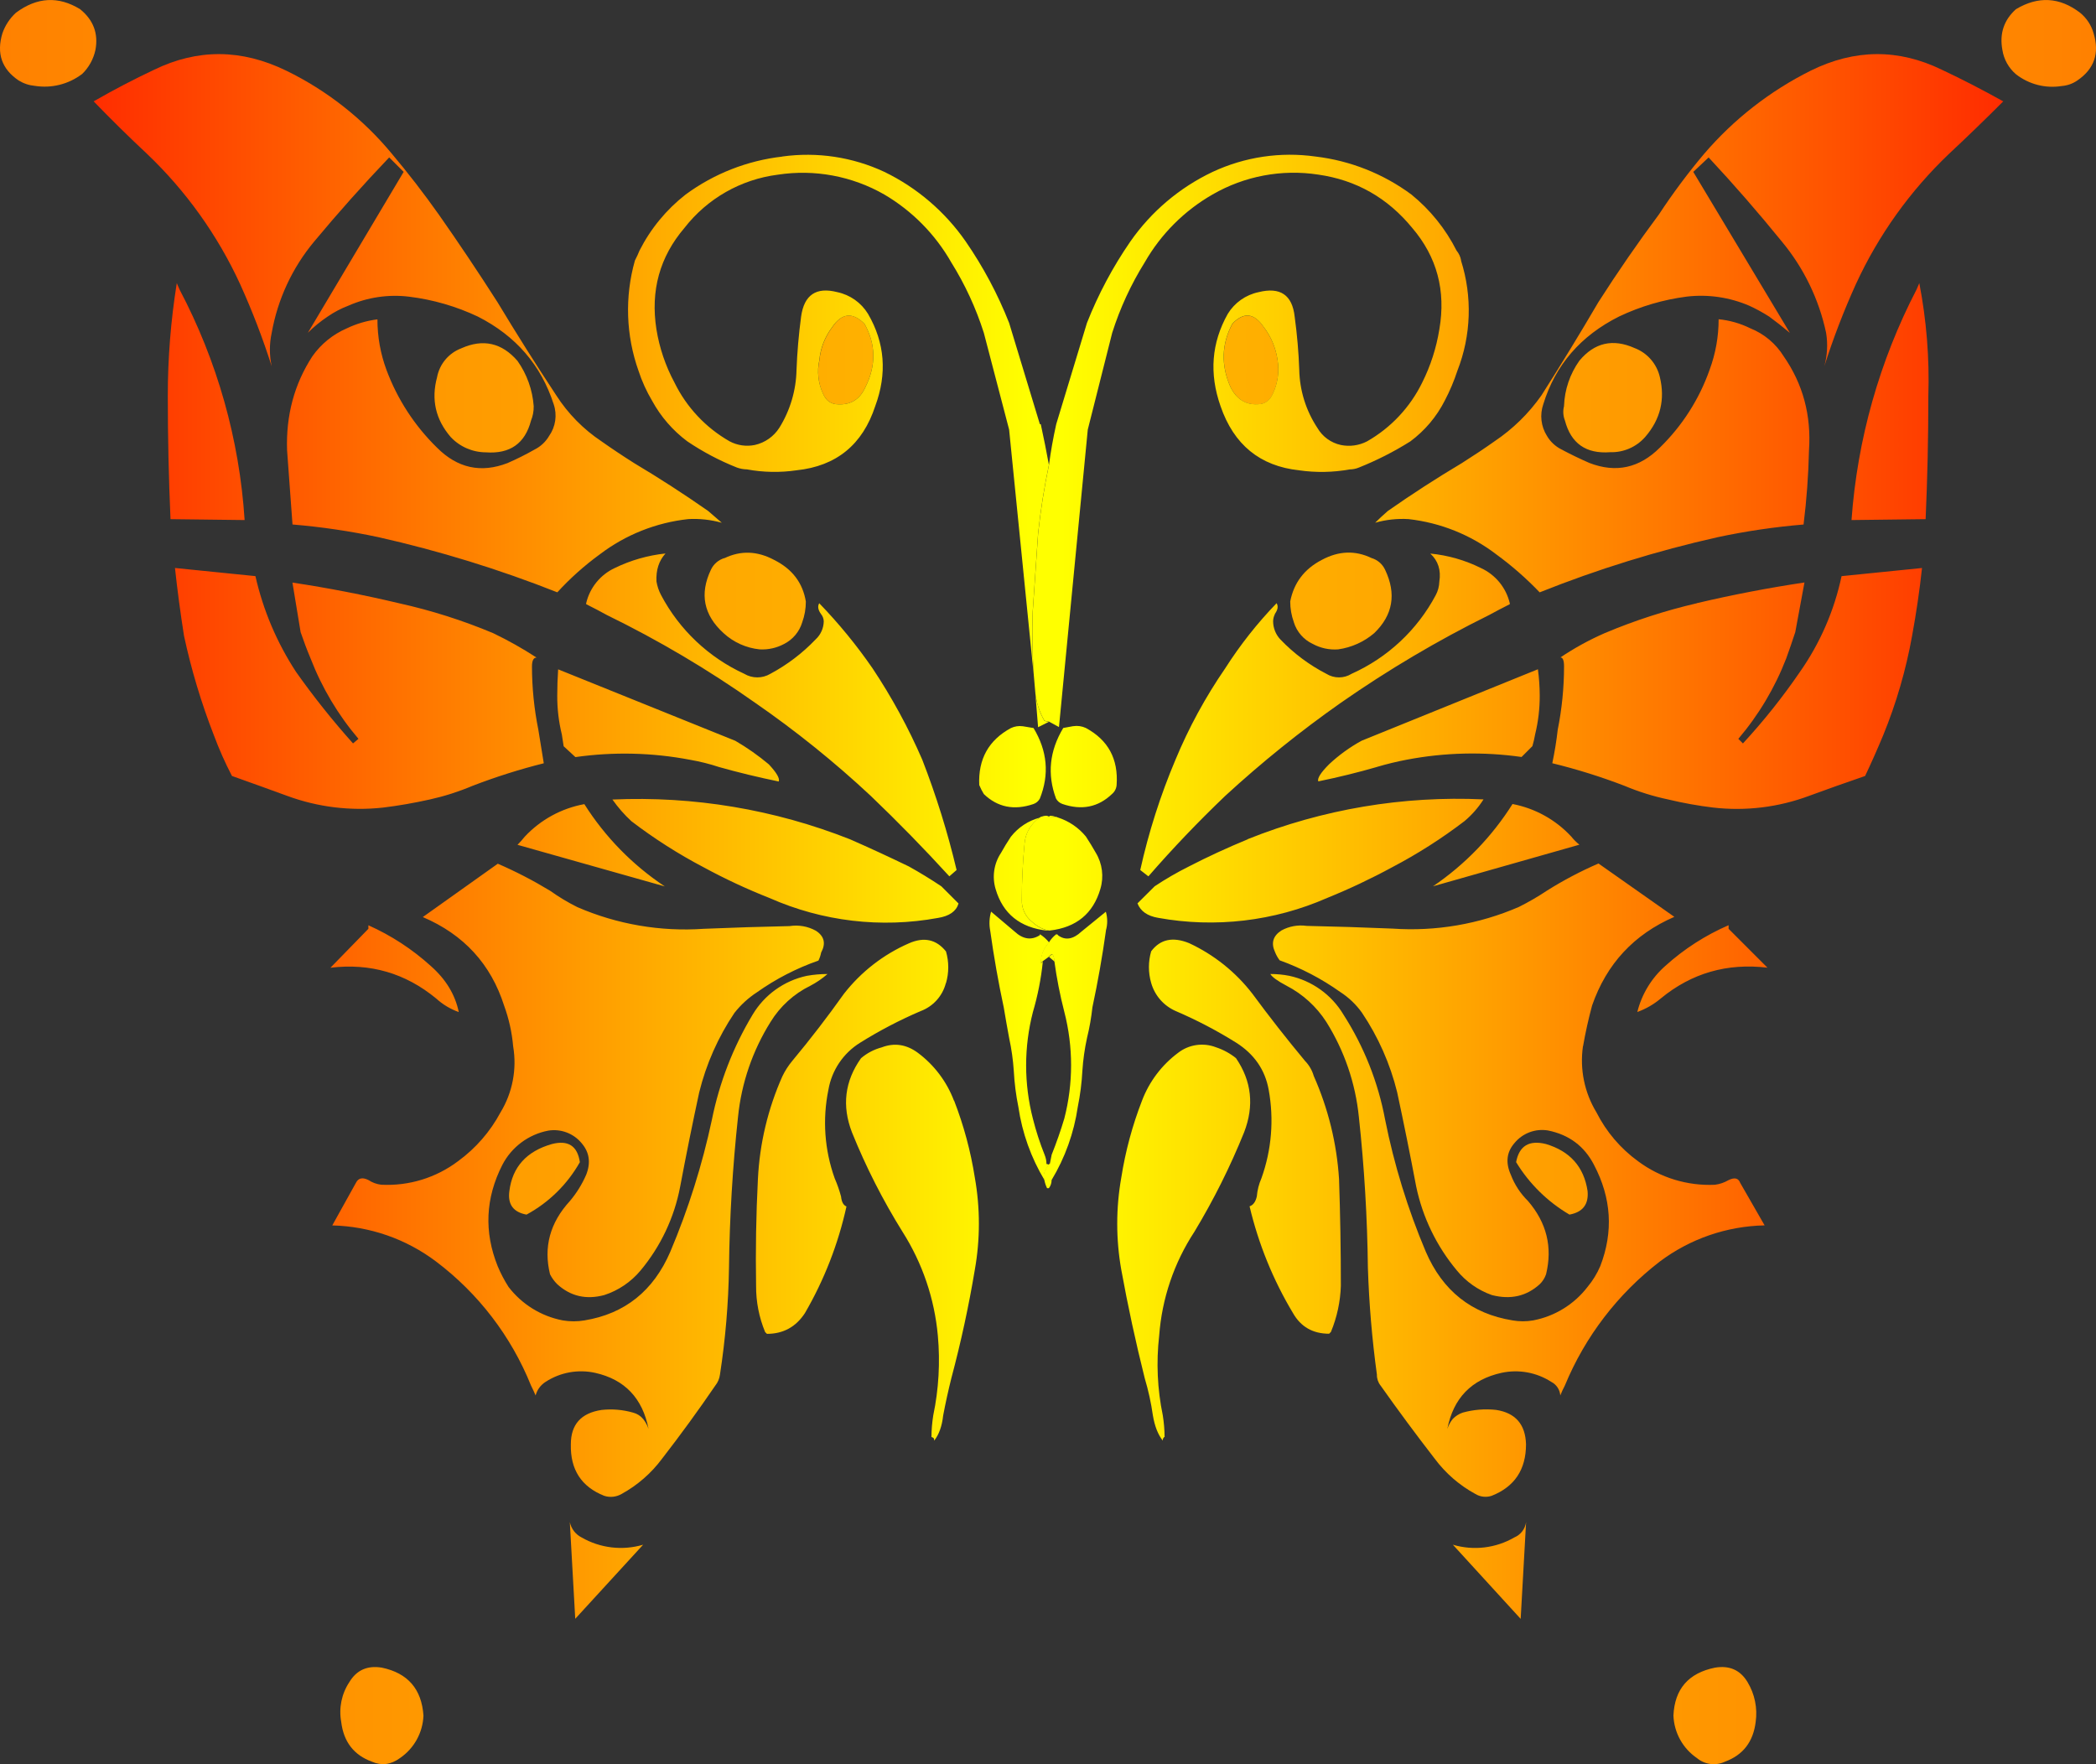 <?xml version="1.0" encoding="iso-8859-1"?>
<!-- Generator: Adobe Illustrator 20.1.0, SVG Export Plug-In . SVG Version: 6.00 Build 0)  -->
<svg version="1.0" id="Layer_1" xmlns="http://www.w3.org/2000/svg" xmlns:xlink="http://www.w3.org/1999/xlink" x="0px" y="0px"
	 viewBox="0 0 911.83 767.46" enable-background="new 0 0 911.83 767.46" xml:space="preserve">
<rect x="0" y="0" width="911.83" height="767.46" fill="#333333" stroke="none"/>
<title>butterflies_0019</title>
<path fill="#BFBFBF" fill-opacity="0" d="M516.46,5.54c-10.747,1.833-30.797,10.883-60.15,27.15
	c-25.687,14.427-49.407,21.64-71.16,21.64c-7.86,0-47.7-2.623-119.52-7.87c-49.013-3.673-87.15-2.363-114.41,3.93
	C71.28,69.01,31.31,140.48,31.31,264.8c0,40.667,15.07,82.107,45.21,124.32c15.727,22.293,26.08,38.423,31.06,48.39
	c9.328,18.692,14.172,39.3,14.15,60.19c0,2.887-4.587,16.13-13.76,39.73s-13.76,45.763-13.76,66.49
	c0,38.553,12.973,70.157,38.92,94.81c39.053,36.453,104.72,54.68,197,54.68c6.553,0,22.673-2.883,48.36-8.65c25.427-6,41.427-9,48-9
	c10.998,5.01,22.288,9.352,33.81,13c27.907,8.488,56.931,12.732,86.1,12.59c77.847,0,148.613-60.453,212.3-181.36
	c22.061-41.979,40.731-85.655,55.83-130.61c12.58-37.767,18.87-61.897,18.87-72.39c0-18.36-13.367-55.603-40.1-111.73
	c-28.307-58.487-51.64-94.68-70-108.58C672.693,94.227,630.09,51.333,595.49,28C566.657,8.567,540.313,1.08,516.46,5.54z"/>
<linearGradient id="SVGID_1_" gradientUnits="userSpaceOnUse" x1="297.546" y1="293.53" x2="553.546" y2="293.53" gradientTransform="matrix(7.86 0 0 7.87 -3356.05 -1926.35)">
	<stop  offset="0" style="stop-color:#FF0000"/>
	<stop  offset="1" style="stop-color:#FFFF00"/>
</linearGradient>
<path fill="url(#SVGID_1_)" d="M174,764.82c6.144-4.196,9.935-11.056,10.22-18.49c-0.787-11.54-6.817-18.49-18.09-20.85
	c-6.293-1.047-11.01,1.05-14.15,6.29c-3.377,5.094-4.646,11.299-3.54,17.31c1.047,8.667,5.503,14.437,13.37,17.31
	C166.003,768.223,170.067,767.7,174,764.82 M240.07,497.7c-11.007,3.147-17.167,9.967-18.48,20.46
	c-0.787,5.773,1.703,9.183,7.47,10.23c9.725-5.274,17.766-13.184,23.2-22.82C251.213,498.49,247.15,495.867,240.07,497.7
	 M315.16,242.77c-2.61,0.775-4.76,2.637-5.9,5.11c-4.98,10.493-3.147,19.673,5.5,27.54c4.339,4,9.859,6.485,15.73,7.08
	c3.69,0.203,7.364-0.613,10.62-2.36c3.811-1.935,6.662-5.346,7.89-9.44c1.045-2.885,1.576-5.931,1.57-9
	c-1.333-8.133-5.92-14.167-13.76-18.1c-7.333-3.933-14.54-4.197-21.62-0.79 M200.76,151.5c-5.503,2.044-9.532,6.822-10.62,12.59
	c-2.62,9.707-0.653,18.373,5.9,26c3.969,4.249,9.516,6.669,15.33,6.69c10.487,0.76,17.03-3.833,19.63-13.78
	c0.817-1.995,1.218-4.135,1.18-6.29c-0.51-7.09-2.948-13.905-7.05-19.71c-6.813-7.867-14.94-9.703-24.38-5.51 M35.63,32.29
	c2.991-2.865,5.047-6.567,5.9-10.62C42.843,14.557,40.617,8.667,34.85,4C25.41-1.793,16.103-1.28,6.93,5.54
	c-2.689,2.459-4.718,5.553-5.9,9C-1.59,23.227,0.77,30.047,8.11,35c2.144,1.327,4.568,2.135,7.08,2.36
	c7.225,1.143,14.603-0.701,20.44-5.11 M362,142.45c-3.113,4.118-5.017,9.021-5.5,14.16c-1.111,4.886-0.584,10.003,1.5,14.56
	c1.333,3.147,3.56,4.72,6.68,4.72c5.507,0.26,9.437-2.23,11.79-7.47c4.72-9.44,4.59-18.62-0.39-27.54
	C370.853,135.627,366.16,136.15,362,142.45z"/>
<linearGradient id="SVGID_2_" gradientUnits="userSpaceOnUse" x1="420.956" y1="291.008" x2="483.926" y2="291.008" gradientTransform="matrix(7.86 0 0 7.87 -3356.05 -1926.35)">
	<stop  offset="0" style="stop-color:#FF0000"/>
	<stop  offset="1" style="stop-color:#FFFF00"/>
</linearGradient>
<path fill="url(#SVGID_2_)" d="M253,668.83c-2.637-1.331-4.519-3.796-5.11-6.69l2.36,42.09L279.78,672
	C270.796,674.653,261.116,673.508,253,668.83 M160.26,404.06L143.75,421c17.3-2.1,32.633,2.36,46,13.38
	c2.85,2.603,6.193,4.609,9.83,5.9c-1.573-7.607-5.637-14.293-12.19-20.06c-8.053-7.294-17.21-13.268-27.13-17.7v1.57 M357.26,414.32
	c2.1-3.933,1.313-7.08-2.36-9.44c-3.474-1.909-7.483-2.612-11.4-2c-12.32,0.26-24.77,0.653-37.35,1.18
	c-18.825,1.311-37.689-1.927-55-9.44c-4.109-2.048-8.051-4.415-11.79-7.08c-7.322-4.449-14.939-8.392-22.8-11.8l-32.63,23.21
	c17.82,7.607,29.613,20.457,35.38,38.55c2.081,5.702,3.403,11.653,3.93,17.7c1.683,9.923-0.27,20.121-5.5,28.72
	c-4.482,8.381-10.799,15.642-18.48,21.24c-9.592,7.231-21.424,10.853-33.42,10.23c-1.965-0.225-3.849-0.91-5.5-2
	c-2.62-1.333-4.453-0.94-5.5,1.18l-10.3,18.53c16.347,0.378,32.162,5.884,45.21,15.74c18.385,13.892,32.645,32.524,41.25,53.9
	c0.787,1.573,1.453,3.017,2,4.33c0.65-2.439,2.192-4.544,4.32-5.9c6.385-4.163,14.178-5.58,21.62-3.93
	c12.84,2.887,20.573,11.017,23.2,24.39c-0.523-1.572-1.322-3.039-2.36-4.33c-1.112-1.351-2.625-2.314-4.32-2.75
	c-4.465-1.29-9.14-1.691-13.76-1.18c-8.913,1.333-13.37,6.317-13.37,14.95c-0.26,11.013,4.59,18.487,14.55,22.42
	c2.49,0.8,5.202,0.513,7.47-0.79c6.922-3.784,12.943-9.02,17.65-15.35c8.127-10.493,15.86-21.117,23.2-31.87
	c1.083-1.362,1.775-2.994,2-4.72c2.371-15.365,3.684-30.875,3.93-46.42c0.26-22,1.57-43.9,3.93-65.7
	c1.477-14.675,6.319-28.811,14.15-41.31c4.154-6.784,10.155-12.244,17.3-15.74c2.682-1.404,5.189-3.119,7.47-5.11
	c-3.018-0.006-6.03,0.258-9,0.79c-9.875,2.112-18.423,8.243-23.59,16.92c-8.461,14.091-14.444,29.528-17.69,45.64
	c-4.197,19.677-10.254,38.91-18.09,57.44c-7.333,17.047-19.783,27.013-37.35,29.9c-3.125,0.526-6.315,0.526-9.44,0
	c-9.381-1.801-17.775-6.982-23.59-14.56c-1.828-2.859-3.407-5.871-4.72-9c-6-14.947-5.333-29.633,2-44.06
	c4.022-7.807,11.42-13.323,20.05-14.95c5.439-0.867,10.93,1.206,14.44,5.45c3.407,3.933,4.073,8.523,2,13.77
	c-1.792,4.127-4.178,7.971-7.08,11.41c-8.667,9.44-11.55,20.063-8.65,31.87c0.809,1.604,1.873,3.067,3.15,4.33
	c5.767,5.247,12.58,6.82,20.44,4.72c6.137-1.992,11.588-5.673,15.73-10.62c8.8-10.517,14.757-23.115,17.3-36.59
	c2.62-13.9,5.373-27.537,8.26-40.91c3.038-12.35,8.228-24.069,15.33-34.62c2.761-3.518,6.082-6.559,9.83-9
	c8.221-5.82,17.219-10.455,26.73-13.77c0.55-1.122,0.946-2.313,1.18-3.54 M415,478.81c-3.145-8.29-8.592-15.51-15.7-20.81
	c-4.98-3.673-10.223-4.46-15.73-2.36c-3.317,0.877-6.393,2.49-9,4.72c-7.08,9.967-8.39,20.72-3.93,32.26
	c6.067,15.033,13.428,29.511,22,43.27c8.655,13.628,13.922,29.13,15.36,45.21c1.05,11.575,0.376,23.243-2,34.62
	c-0.502,3.122-0.766,6.278-0.79,9.44c0.305,0.018,0.59,0.158,0.79,0.39c0.26,0,0.39,0.393,0.39,1.18c2.1-2.62,3.41-6.287,3.93-11
	c1.047-5.507,2.227-10.883,3.54-16.13c4.193-15.733,7.6-31.47,10.22-47.21c2.359-13.273,2.359-26.857,0-40.13
	c-1.793-11.437-4.811-22.648-9-33.44 M411.54,427.68c1.311-4.496,1.311-9.274,0-13.77c-4.193-5.247-9.567-6.427-16.12-3.54
	c-11.122,4.86-20.853,12.423-28.31,22c-7.08,9.967-14.55,19.67-22.41,29.11c-1.707,2.046-3.158,4.292-4.32,6.69
	c-6.307,14.152-9.925,29.354-10.67,44.83c-0.787,15.473-1.05,30.947-0.79,46.42c-0.039,6.882,1.297,13.702,3.93,20.06l0.79,0.79
	c7.08,0,12.583-3,16.51-9c8.396-14.444,14.499-30.104,18.09-46.42c-1.333-0.527-2.12-1.97-2.36-4.33
	c-0.716-2.689-1.636-5.32-2.75-7.87c-4.438-12.354-5.389-25.691-2.75-38.55c1.449-8.474,6.458-15.922,13.76-20.46
	c8.413-5.26,17.219-9.863,26.34-13.77c5.448-2.013,9.56-6.573,11-12.2 M444.9,315.94c-1.744-0.236-3.519,0.038-5.11,0.79
	c-9.693,5.247-14.29,13.507-13.79,24.78c0.561,1.361,1.229,2.676,2,3.93c6,5.767,13.207,7.21,21.62,4.33
	c1.18-0.415,2.161-1.257,2.75-2.36c4.193-10.493,3.277-20.723-2.75-30.69c-1.333-0.26-2.907-0.523-4.72-0.79 M266.42,347.81
	c2.411,3.431,5.18,6.595,8.26,9.44c9.897,7.565,20.418,14.275,31.45,20.06c9.287,5.037,18.871,9.506,28.7,13.38
	c22.969,10.161,48.465,13.175,73.17,8.65c4.98-0.787,7.98-2.883,9-6.29l-7.47-7.47c-4.72-3.147-9.437-6.03-14.15-8.65
	c-8.667-4.193-17.187-8.127-25.56-11.8c-32.86-12.998-68.098-18.897-103.4-17.31 M254.23,349.82
	c-9.948,1.806-19.048,6.772-25.95,14.16c-0.984,1.237-2.036,2.419-3.15,3.54l64.08,18.1c-14.056-9.337-25.983-21.537-35-35.8
	 M242.81,291.2c-0.26,3.933-0.39,7.737-0.39,11.41c-0.028,5.701,0.643,11.383,2,16.92c0.26,1.573,0.523,3.277,0.79,5.11l5.11,4.72
	c16.594-2.365,33.466-1.966,49.93,1.18c4.265,0.74,8.47,1.793,12.58,3.15c8.387,2.36,17.037,4.457,25.95,6.29
	c0.527-1.333-0.913-3.823-4.32-7.47c-4.551-3.817-9.418-7.239-14.55-10.23l-77.06-31.08 M255,262.44v0.39
	c3.147,1.573,6.147,3.147,9,4.72c22.478,10.977,44.04,23.738,64.48,38.16c17.74,12.261,34.558,25.803,50.32,40.52
	c11.793,11.28,23.193,22.947,34.2,35l3.15-2.75c-3.869-16.325-8.861-32.363-14.94-48c-6.007-13.862-13.243-27.158-21.62-39.73
	c-6.942-10.065-14.702-19.54-23.2-28.33c-0.787,1.333-0.523,2.907,0.79,4.72c0.729,0.891,1.144,1.999,1.18,3.15
	c-0.048,2.998-1.329,5.845-3.54,7.87c-5.718,5.996-12.354,11.042-19.66,14.95c-3.51,2.098-7.89,2.098-11.4,0
	c-15.492-7.123-28.205-19.153-36.17-34.23c-0.979-1.847-1.654-3.839-2-5.9c-0.26-4.98,1.05-9.047,3.93-12.2
	c-7.643,0.801-15.088,2.93-22,6.29C261.195,249.982,256.573,255.657,255,262.44 M127.22,253.44l3.56,21.56
	c1.333,3.933,2.773,7.737,4.32,11.41c4.928,12.756,11.974,24.589,20.84,35l-2.36,2c-8.842-9.879-17.113-20.256-24.77-31.08
	c-8.337-12.734-14.328-26.856-17.69-41.7l-35-3.54c1.047,9.707,2.357,19.543,3.93,29.51c3.172,14.747,7.519,29.217,13,43.27
	c2.253,6.056,4.878,11.968,7.86,17.7c8.127,2.887,16.127,5.77,24,8.65c13.306,4.91,27.572,6.659,41.67,5.11
	c6.553-0.787,13.367-1.967,20.44-3.54c6.325-1.405,12.511-3.38,18.48-5.9c10.143-3.911,20.516-7.197,31.06-9.84
	c-0.787-4.98-1.573-9.833-2.36-14.56c-1.83-9.049-2.761-18.258-2.78-27.49c0-2.62,0.667-3.93,2-3.93
	c-6.052-3.947-12.356-7.494-18.87-10.62c-13.214-5.548-26.898-9.899-40.89-13c-15.467-3.673-30.93-6.673-46.39-9 M78.09,125.92
	l-1.18-2.75c-2.614,16.263-3.922,32.709-3.91,49.18c0,18.1,0.393,35.933,1.18,53.5l32.24,0.39
	C104.152,191.177,94.497,156.99,78.09,125.92 M124.48,30.72c-19.393-9.44-38.527-9.57-57.4-0.39
	c-8.907,4.193-17.687,8.78-26.34,13.76c7.6,7.867,15.333,15.473,23.2,22.82c16.961,16.152,30.704,35.375,40.5,56.65
	c5.285,11.653,9.88,23.607,13.76,35.8c-1.049-4.797-1.049-9.763,0-14.56c2.595-14.627,8.965-28.322,18.48-39.73
	c10.487-12.587,21.363-24.783,32.63-36.59l6.29,6.29l-41.67,70c2.643-2.64,5.54-5.011,8.65-7.08c2.798-1.932,5.82-3.517,9-4.72
	c8.295-3.656,17.423-5.004,26.42-3.9c10.357,1.273,20.444,4.193,29.88,8.65c16.513,8.393,27.513,21.113,33,38.16
	c1.575,4.646,0.831,9.764-2,13.77c-1.48,2.535-3.665,4.585-6.29,5.9c-3.822,2.175-7.758,4.144-11.79,5.9
	c-11.533,4.46-21.757,2.23-30.67-6.69c-9.739-9.515-17.252-21.068-22-33.83c-2.611-7.041-3.942-14.491-3.93-22
	c-4.64,0.577-9.156,1.904-13.37,3.93c-6.004,2.593-11.174,6.794-14.94,12.14c-7.86,12.067-11.527,25.703-11,40.91l2.36,32.26
	c12.554,1.046,25.029,2.886,37.35,5.51c26.533,5.97,52.561,13.994,77.85,24c5.593-6.11,11.784-11.644,18.48-16.52
	c11.208-8.525,24.53-13.829,38.53-15.34c4.901-0.261,9.813,0.279,14.54,1.6c-1.833-1.573-3.8-3.277-5.9-5.11
	c-10.487-7.333-21.233-14.283-32.24-20.85c-4.98-3.147-9.697-6.293-14.15-9.44c-7.886-5.236-14.598-12.053-19.71-20.02
	c-8.667-13.113-17.187-26.62-25.56-40.52c-8.387-13.113-16.907-25.833-25.56-38.16c-6.52-9.213-13.317-18.017-20.39-26.41
	c-12.576-15.206-28.261-27.546-46-36.19 M452.38,406.42v0.39c-3.667,2.36-7.333,1.837-11-1.57l-10.22-8.65
	c-0.788,2.683-0.922,5.515-0.39,8.26c1.573,11.28,3.54,22.427,5.9,33.44c0.787,4.72,1.573,9.18,2.36,13.38
	c1.016,4.664,1.685,9.397,2,14.16c0.278,5.289,0.947,10.55,2,15.74c1.644,11.275,5.52,22.11,11.4,31.87c-0.787-2.1-0.12-4.33,2-6.69
	c-0.362-0.211-0.764-0.344-1.18-0.39c-0.009-1.349-0.277-2.683-0.79-3.93c-2.057-5.125-3.764-10.384-5.11-15.74
	c-3.932-15.224-3.932-31.196,0-46.42c2.116-7.184,3.562-14.549,4.32-22l-0.79,0.79v-0.79c0.126-3.094,1.386-6.034,3.54-8.26
	c-1.12-1.376-2.445-2.57-3.93-3.54 M458.78,418.27c-0.26-2.887-0.927-3.673-2-2.36l-0.39,0.39l2.36,2 M439.8,363.94
	c-1.573,2.36-3.013,4.72-4.32,7.08c-3.094,4.632-3.96,10.404-2.36,15.74c3.147,10.753,10.617,16.787,22.41,18.1h0.79
	c-0.505-0.196-1.032-0.327-1.57-0.39c-2.217-0.7-4.239-1.913-5.9-3.54c-2.849-2.289-4.45-5.788-4.32-9.44
	c0-8.133,0.393-16.263,1.18-24.39c0.32-4.639,2.792-8.86,6.68-11.41c-4.98,1.311-9.397,4.211-12.58,8.26 M460.25,355.69
	c-0.362-0.211-0.764-0.344-1.18-0.39c-0.748-0.303-1.554-0.436-2.36-0.39l-0.39,0.39C457.64,355.3,458.956,355.431,460.25,355.69
	 M454.35,313.6c-2.083-3.632-3.419-7.644-3.93-11.8l1.18,14.56l4.72-2.36l-2-0.39 M340.32,68.12
	c-15.225,1.741-29.729,7.436-42.07,16.52c-8.384,6.554-15.225,14.87-20.04,24.36c-0.527,1.333-1.193,2.777-2,4.33
	c-4.471,15.775-3.922,32.551,1.57,48c1.485,4.536,3.464,8.896,5.9,13c3.773,6.926,8.999,12.954,15.32,17.67
	c6.772,4.575,14.021,8.401,21.62,11.41c1.388,0.493,2.847,0.759,4.32,0.79c7.137,1.311,14.44,1.443,21.62,0.39
	c17.3-1.833,28.7-11.143,34.2-27.93c5.24-14.16,4.19-27.537-3.15-40.13c-2.965-4.855-7.803-8.27-13.37-9.44
	c-9.173-2.36-14.417,1.18-15.73,10.62c-1.047,7.867-1.713,15.603-2,23.21c-0.182,8.912-2.763,17.61-7.47,25.18
	c-2.419,3.79-6.235,6.474-10.62,7.47c-3.738,0.777-7.629,0.221-11-1.57c-10.387-5.919-18.751-14.829-24-25.57
	c-3.897-7.244-6.553-15.089-7.86-23.21c-2.62-16.787,1.443-31.473,12.19-44.06c9.94-12.788,24.543-21.116,40.61-23.16
	c15.997-2.458,32.354,0.592,46.39,8.65c12.106,7.13,22.135,17.303,29.09,29.51c5.979,9.587,10.736,19.883,14.16,30.65l11,42.09
	l10.62,105.83c-0.527-8.92-0.657-17.707-0.39-26.36c0.787-11.28,1.573-22.69,2.36-34.23c1.061-10.041,2.636-20.021,4.72-29.9
	c-1.047-5.773-2.227-11.673-3.54-17.7h-0.39L439,140.48c-4.922-12.483-11.253-24.363-18.87-35.41
	c-9-12.964-21.184-23.395-35.38-30.29c-13.853-6.474-29.285-8.797-44.43-6.69 M356.44,156.61c0.483-5.139,2.387-10.042,5.5-14.16
	c4.193-6.293,8.91-6.817,14.15-1.57c4.98,8.92,5.11,18.1,0.39,27.54c-2.36,5.247-6.29,7.737-11.79,7.47
	c-3.147,0-5.373-1.573-6.68-4.72c-2.104-4.551-2.652-9.667-1.56-14.56L356.44,156.61z"/>
<linearGradient id="SVGID_3_" gradientUnits="userSpaceOnUse" x1="672.146" y1="293.532" x2="416.146" y2="293.532" gradientTransform="matrix(7.86 0 0 7.87 -3356.05 -1926.35)">
	<stop  offset="0" style="stop-color:#FF0000"/>
	<stop  offset="1" style="stop-color:#FFFF00"/>
</linearGradient>
<path fill="url(#SVGID_3_)" d="M746.07,725.48c-11.533,2.347-17.557,9.297-18.07,20.85c0.285,7.434,4.076,14.294,10.22,18.49
	c3.411,2.852,8.167,3.464,12.19,1.57c7.86-2.887,12.317-8.657,13.37-17.31c0.846-6.005-0.405-12.119-3.54-17.31
	c-3.147-5.247-7.863-7.343-14.15-6.29 M682.79,528.38c5.767-1.047,8.387-4.457,7.86-10.23c-1.573-10.493-7.603-17.313-18.09-20.46
	c-7.333-1.833-11.667,0.79-13,7.87c5.727,9.409,13.698,17.249,23.2,22.82 M903.72,35c7.333-4.98,9.693-11.8,7.08-20.46
	c-0.984-3.54-3.046-6.686-5.9-9C895.993-1.28,886.693-1.793,877,4c-5.24,4.72-7.207,10.62-5.9,17.7
	c0.639,4.121,2.732,7.878,5.9,10.59c5.66,4.424,12.911,6.28,20,5.12C899.415,37.219,901.735,36.387,903.72,35 M562.86,270.7
	c1.292,4.174,4.294,7.605,8.26,9.44c3.365,1.823,7.183,2.642,11,2.36c5.813-0.806,11.272-3.263,15.73-7.08
	c8.127-7.867,9.7-17.047,4.72-27.54c-1.14-2.473-3.29-4.335-5.9-5.11c-7.08-3.407-14.287-3.143-21.62,0.79
	c-7.6,3.933-12.187,9.967-13.76,18.1c-0.006,3.069,0.525,6.115,1.57,9 M680.41,176.66c-0.543,2.085-0.407,4.288,0.39,6.29
	c2.62,9.967,9.173,14.557,19.66,13.77c5.861,0.181,11.492-2.287,15.33-6.72c6.553-7.607,8.65-16.273,6.29-26
	c-1.34-5.767-5.465-10.488-11-12.59c-9.433-4.193-17.433-2.357-24,5.51c-4.101,5.763-6.423,12.601-6.68,19.67 M555.78,156.61
	c-0.744-5.141-2.774-10.011-5.9-14.16c-4.193-6.293-8.78-6.817-13.76-1.57c-4.72,8.92-4.983,18.1-0.79,27.54
	c2.62,5.247,6.55,7.737,11.79,7.47c3.147,0,5.373-1.573,6.68-4.72C555.914,166.628,556.605,161.552,555.78,156.61z"/>
<linearGradient id="SVGID_4_" gradientUnits="userSpaceOnUse" x1="548.726" y1="291.01" x2="485.756" y2="291.01" gradientTransform="matrix(7.86 0 0 7.87 -3356.05 -1926.35)">
	<stop  offset="0" style="stop-color:#FF0000"/>
	<stop  offset="1" style="stop-color:#FFFF00"/>
</linearGradient>
<path fill="url(#SVGID_4_)" d="M663.9,662.14c-0.394,2.979-2.339,5.526-5.11,6.69c-8.097,4.692-17.77,5.838-26.74,3.17l29.49,32.26
	l2.36-42.09 M512.53,458c-7.126,5.306-12.584,12.541-15.73,20.85c-4.189,10.792-7.207,22.003-9,33.44
	c-2.359,13.273-2.359,26.857,0,40.13c2.86,15.72,6.26,31.443,10.2,47.17c1.581,5.281,2.764,10.673,3.54,16.13
	c0.787,4.72,2.227,8.387,4.32,11c0-0.787,0.13-1.18,0.39-1.18c-0.024-0.192,0.113-0.366,0.305-0.39c0.028-0.003,0.057-0.003,0.085,0
	c-0.024-3.162-0.288-6.318-0.79-9.44c-2.363-11.383-2.893-23.07-1.57-34.62c1.18-16.138,6.456-31.709,15.33-45.24
	c8.348-13.824,15.578-28.294,21.62-43.27c4.453-11.54,3.273-22.293-3.54-32.26c-2.592-2.079-5.535-3.678-8.69-4.72
	C523.469,453.458,517.22,454.368,512.53,458 M481.08,404.89c0.787-2.697,0.787-5.563,0-8.26l-10.62,8.65
	c-3.667,3.407-7.073,3.93-10.22,1.57c0-0.26-0.263-0.39-0.79-0.39c-1.253,0.982-2.32,2.181-3.15,3.54
	c-2.154,2.226-3.414,5.166-3.54,8.26V419l0.79-0.79l2.75-2l0.39-0.39c1.047-1.333,1.713-0.547,2,2.36
	c1.012,7.411,2.454,14.757,4.32,22c3.932,15.224,3.932,31.196,0,46.42c-1.573,5.247-3.407,10.493-5.5,15.74l-0.79,3.93
	c-0.192-0.024-0.366,0.113-0.39,0.305c-0.003,0.028-0.003,0.057,0,0.085c-2.1,2.36-2.767,4.59-2,6.69
	c0.234,1.227,0.63,2.418,1.18,3.54h0.79c0.775-1.016,1.19-2.262,1.18-3.54c5.88-9.76,9.756-20.595,11.4-31.87
	c1.053-5.19,1.722-10.451,2-15.74c0.315-4.763,0.984-9.496,2-14.16c1.085-4.402,1.874-8.872,2.36-13.38
	c2.36-11.013,4.327-22.16,5.9-33.44 M567.63,461.41c-7.86-9.44-15.46-19.143-22.8-29.11c-7.279-9.432-16.717-16.977-27.52-22
	c-7.08-2.887-12.583-1.707-16.51,3.54c-1.311,4.496-1.311,9.274,0,13.77c1.546,5.446,5.439,9.918,10.62,12.2
	c9.121,3.907,17.927,8.51,26.34,13.77c7.86,4.98,12.577,11.8,14.15,20.46c2.374,12.903,1.287,26.204-3.15,38.55
	c-1.095,2.495-1.771,5.155-2,7.87c-0.527,2.36-1.577,3.803-3.15,4.33c3.862,16.353,10.227,32.011,18.87,46.42
	c3.407,6,8.65,9,15.73,9l0.79-0.79c2.636-6.372,4.099-13.168,4.32-20.06c0-15.473-0.263-30.947-0.79-46.42
	c-0.983-15.483-4.708-30.669-11-44.85c-0.727-2.525-2.079-4.826-3.93-6.69 M688.69,455.11c1.047-6,2.357-11.9,3.93-17.7
	c6.293-18.1,18.22-30.95,35.78-38.55l-33-23.21c-7.761,3.355-15.253,7.3-22.41,11.8c-3.912,2.611-7.984,4.975-12.19,7.08
	c-17.311,7.513-36.175,10.751-55,9.44c-12.58-0.527-25.03-0.92-37.35-1.18c-3.786-0.539-7.645,0.163-11,2
	c-3.667,2.36-4.583,5.507-2.75,9.44c0.507,1.263,1.18,2.454,2,3.54c9.364,3.373,18.226,8.005,26.34,13.77
	c3.688,2.376,6.891,5.43,9.44,9c7.102,10.551,12.292,22.27,15.33,34.62c2.88,13.373,5.633,27.01,8.26,40.91
	c2.798,13.466,8.874,26.034,17.69,36.59c4.003,4.904,9.274,8.615,15.24,10.73c8.127,2.1,15.073,0.527,20.84-4.72
	c1.245-1.206,2.187-2.69,2.75-4.33c2.88-11.8,0.26-22.423-7.86-31.87c-3.284-3.22-5.832-7.112-7.47-11.41
	c-2.36-5.247-1.837-9.837,1.57-13.77c3.518-4.304,9.064-6.404,14.55-5.51c9.173,1.833,15.857,6.817,20.05,14.95
	c7.6,14.427,8.517,29.113,2.75,44.06c-1.387,3.251-3.24,6.283-5.5,9c-5.827,7.62-14.257,12.825-23.68,14.62
	c-2.977,0.52-6.023,0.52-9,0c-17.82-2.887-30.4-12.853-37.74-29.9c-7.825-18.499-13.752-37.744-17.69-57.44
	c-3.032-16.237-9.175-31.735-18.09-45.64c-5.167-8.677-13.715-14.808-23.59-16.92c-2.721-0.535-5.487-0.8-8.26-0.79
	c0.787,1.333,3.147,3.037,7.08,5.11c7.042,3.647,13.004,9.078,17.29,15.75c7.831,12.499,12.673,26.635,14.15,41.31
	c2.36,21.767,3.67,43.667,3.93,65.7c0.503,15.527,1.812,31.018,3.92,46.41c-0.043,1.708,0.513,3.378,1.57,4.72
	c7.6,10.753,15.463,21.377,23.59,31.87c4.72,6.331,10.755,11.564,17.69,15.34c2.13,1.289,4.718,1.577,7.08,0.79
	c9.96-3.933,14.94-11.407,14.94-22.42c-0.26-8.667-4.593-13.65-13-14.95c-4.881-0.533-9.819-0.133-14.55,1.18
	c-1.636,0.564-3.116,1.506-4.32,2.75c-1.038,1.292-1.837,2.758-2.36,4.33c2.62-13.373,10.483-21.503,23.59-24.39
	c7.443-1.602,15.217-0.189,21.62,3.93c2.249,1.147,3.738,3.383,3.93,5.9c0.527-1.333,1.193-2.777,2-4.33
	c8.795-21.276,23.031-39.865,41.28-53.9c13.175-9.902,29.132-15.409,45.61-15.74l-10.62-18.49c-0.787-2.1-2.49-2.493-5.11-1.18
	c-1.813,1.054-3.819,1.734-5.9,2c-11.987,0.548-23.794-3.066-33.42-10.23c-7.633-5.541-13.834-12.823-18.09-21.24
	c-5.232-8.602-7.318-18.752-5.9-28.72 M752,402.49c-10.075,4.364-19.371,10.342-27.52,17.7c-6.005,5.295-10.256,12.291-12.19,20.06
	c3.729-1.346,7.19-3.344,10.22-5.9c13.367-11.013,28.83-15.473,46.39-13.38L752,404.06V402.49 M838.89,172.35
	c0.528-16.489-0.79-32.984-3.93-49.18l-1.18,2.75c-16.164,31.166-25.797,65.302-28.31,100.32l32.24-0.39
	C838.497,208.277,838.89,190.443,838.89,172.35 M683.56,363.94c-6.788-7.332-15.745-12.298-25.56-14.17
	c-8.945,14.188-20.725,26.376-34.6,35.8l63.69-18.1c-1.307-1.045-2.495-2.232-3.54-3.54 M738.2,262.43
	c-13.713,3.18-27.129,7.529-40.1,13c-6.724,2.938-13.17,6.476-19.26,10.57c1.047,0,1.57,1.31,1.57,3.93
	c-0.006,9.248-0.927,18.473-2.75,27.54c-0.527,4.72-1.313,9.573-2.36,14.56c10.683,2.605,21.188,5.891,31.45,9.84
	c6.089,2.56,12.407,4.535,18.87,5.9c6.479,1.56,13.044,2.742,19.66,3.54c14.113,1.631,28.411-0.11,41.72-5.08
	c7.86-2.887,15.987-5.77,24.38-8.65c2.62-5.507,5.24-11.407,7.86-17.7c5.702-13.941,9.918-28.445,12.58-43.27
	c1.833-9.967,3.273-19.803,4.32-29.51l-35,3.54c-3.174,14.981-9.344,29.165-18.14,41.7c-7.493,10.946-15.771,21.334-24.77,31.08
	l-2-2c8.866-10.411,15.912-22.244,20.84-35c1.333-3.673,2.643-7.477,3.93-11.41l4-21.62c-15.727,2.36-31.323,5.36-46.79,9
	 M542.81,365.12c-8.913,3.673-17.433,7.607-25.56,11.8c-5.155,2.57-10.144,5.459-14.94,8.65l-7.47,7.43
	c1.333,3.407,4.333,5.503,9,6.29c24.821,4.5,50.421,1.489,73.52-8.65c9.68-3.926,19.131-8.393,28.31-13.38
	c11.032-5.785,21.553-12.495,31.45-20.06c3.22-2.706,6.006-5.889,8.26-9.44c-35.047-1.63-70.037,4.273-102.61,17.31 M599,333.64
	c4.278-1.268,8.616-2.319,13-3.15c16.465-3.14,33.335-3.539,49.93-1.18l4.72-4.72c0.489-1.68,0.883-3.386,1.18-5.11
	c1.357-5.537,2.029-11.219,2-16.92c-0.011-3.817-0.275-7.628-0.79-11.41l-76.67,31.08c-5.127,2.803-9.881,6.24-14.15,10.23
	c-3.667,3.673-5.24,6.163-4.72,7.47c8.913-1.833,17.433-3.93,25.56-6.29 M460.28,355.64c-1.294-0.259-2.61-0.39-3.93-0.39
	c-0.362-0.211-0.764-0.344-1.18-0.39c-0.683,0.023-1.358,0.155-2,0.39c-0.305,0.018-0.59,0.158-0.79,0.39
	c-3.888,2.55-6.36,6.771-6.68,11.41c-0.787,8.133-1.18,16.263-1.18,24.39c-0.13,3.652,1.471,7.151,4.32,9.44
	c1.661,1.627,3.683,2.84,5.9,3.54c0.538,0.063,1.065,0.194,1.57,0.39h0.39c11.533-1.333,18.867-7.367,22-18.1
	c1.591-5.293,0.864-11.013-2-15.74c-1.333-2.36-2.773-4.72-4.32-7.08c-3.182-3.87-7.416-6.739-12.19-8.26 M466.87,315.9
	c-1.573,0.26-3.013,0.523-4.32,0.79c-6,9.967-7.05,20.197-3.15,30.69c0.589,1.103,1.57,1.945,2.75,2.36
	c8.387,2.887,15.593,1.443,21.62-4.33c1.17-0.986,1.891-2.404,2-3.93c0.787-11.28-3.67-19.54-13.37-24.78
	c-1.713-0.809-3.629-1.084-5.5-0.79 M554.57,267.13c1.333-1.833,1.597-3.407,0.79-4.72c-8.382,8.679-15.873,18.176-22.36,28.35
	c-8.574,12.452-15.82,25.768-21.62,39.73c-6.56,15.5-11.691,31.567-15.33,48l3.54,2.75c10.487-12.067,21.627-23.733,33.42-35
	c15.87-14.592,32.679-28.128,50.32-40.52c20.512-14.31,42.065-27.065,64.48-38.16c2.88-1.573,5.88-3.147,9-4.72v-0.39
	c-1.594-6.784-6.239-12.449-12.58-15.34c-6.886-3.428-14.343-5.56-22-6.29c3.407,3.147,4.717,7.213,3.93,12.2
	c-0.058,2.062-0.595,4.082-1.57,5.9c-8.058,15.149-20.932,27.182-36.59,34.2c-3.367,2.095-7.633,2.095-11,0
	c-7.45-3.84-14.209-8.892-20-14.95c-2.008-2.13-3.133-4.943-3.15-7.87c0.013-1.097,0.283-2.176,0.79-3.15 M635.64,113.33
	c-0.279-1.593-0.968-3.085-2-4.33c-4.753-9.422-11.446-17.731-19.64-24.38c-12.218-9.034-26.58-14.728-41.67-16.52
	c-15.273-2.165-30.845,0.159-44.82,6.69c-14.36,6.81-26.693,17.251-35.78,30.29c-7.617,11.047-13.948,22.927-18.87,35.41
	l-13.37,44.06c-1.333,6-2.383,11.9-3.15,17.7c-2.084,9.879-3.659,19.859-4.72,29.9c-0.787,11.54-1.573,22.95-2.36,34.23
	c-0.26,8.667-0.13,17.453,0.39,26.36l0.79,9c0.511,4.156,1.847,8.168,3.93,11.8l2,0.39l4.32,2.36l12.53-129.39l10.62-42.09
	c3.421-10.781,8.178-21.091,14.16-30.69c7.032-12.284,17.211-22.47,29.49-29.51c13.903-8.032,30.129-11.084,46-8.65
	c16.513,2.36,30.143,10.097,40.89,23.21c10.747,12.587,14.677,27.273,11.79,44.06c-1.292,8.072-3.811,15.899-7.47,23.21
	c-5.25,10.741-13.613,19.651-24,25.57c-3.509,1.812-7.532,2.366-11.4,1.57c-4.306-0.941-8.016-3.653-10.22-7.47
	c-4.941-7.485-7.666-16.214-7.86-25.18c-0.26-7.607-0.927-15.343-2-23.21c-1.047-9.44-6.29-12.98-15.73-10.62
	c-5.567,1.17-10.405,4.585-13.37,9.44c-7.08,12.587-8.13,25.963-3.15,40.13c5.767,16.787,17.167,26.097,34.2,27.93
	c7.307,1.049,14.735,0.917,22-0.39c1.349-0.009,2.683-0.277,3.93-0.79c7.822-3.116,15.343-6.938,22.47-11.42
	c6.284-4.663,11.398-10.722,14.94-17.7c2.195-4.171,4.035-8.52,5.5-13c6.016-15.346,6.57-32.294,1.57-48 M549.87,142.41
	c3.126,4.149,5.156,9.019,5.9,14.16c0.818,4.944,0.121,10.02-2,14.56c-1.333,3.147-3.56,4.72-6.68,4.72
	c-5.24,0.26-9.17-2.23-11.79-7.47c-4.193-9.44-3.93-18.62,0.79-27.54c4.98-5.247,9.567-4.723,13.76,1.57 M736.63,74.78l6.68-6.29
	c11.007,11.8,21.623,23.997,31.85,36.59c9.543,11.488,16.153,25.122,19.26,39.73c0.793,4.853,0.523,9.821-0.79,14.56
	c3.88-12.193,8.475-24.147,13.76-35.8c9.796-21.275,23.539-40.498,40.5-56.65c7.86-7.333,15.723-14.94,23.59-22.82
	c-8.913-4.98-17.823-9.57-26.73-13.77c-18.873-9.18-37.873-9.05-57,0.39c-17.727,8.842-33.501,21.148-46.39,36.19
	c-7.073,8.387-13.638,17.189-19.66,26.36c-9.173,12.327-17.953,25.047-26.34,38.16c-8.133,13.9-16.393,27.423-24.78,40.57
	c-5.526,7.867-12.455,14.647-20.44,20c-4.453,3.147-9.17,6.293-14.15,9.44c-11.007,6.56-21.753,13.51-32.24,20.85
	c-2.1,1.833-3.933,3.537-5.5,5.11c4.727-1.34,9.646-1.871,14.55-1.57c13.869,1.562,27.052,6.865,38.14,15.34
	c6.765,4.939,13.08,10.468,18.87,16.52c25.139-10.041,51.038-18.067,77.45-24c12.321-2.624,24.796-4.464,37.35-5.51
	c1.333-10.753,2.12-21.507,2.36-32.26c1.047-15.213-2.62-28.85-11-40.91c-3.419-5.52-8.519-9.796-14.55-12.2
	c-4.312-2.131-8.974-3.462-13.76-3.93c0.012,7.509-1.319,14.959-3.93,22c-4.51,12.789-11.908,24.365-21.62,33.83
	c-8.913,8.92-19.137,11.15-30.67,6.69c-4.193-1.833-8.257-3.8-12.19-5.9c-2.625-1.315-4.81-3.365-6.29-5.9
	c-2.587-4.113-3.165-9.18-1.57-13.77c5.24-17.047,16.24-29.767,33-38.16c9.312-4.421,19.265-7.34,29.49-8.65
	c9.232-1.063,18.582,0.309,27.12,3.98c2.99,1.369,5.881,2.946,8.65,4.72c2.88,2.1,5.88,4.46,9,7.08L736.63,74.78z"/>
</svg>
